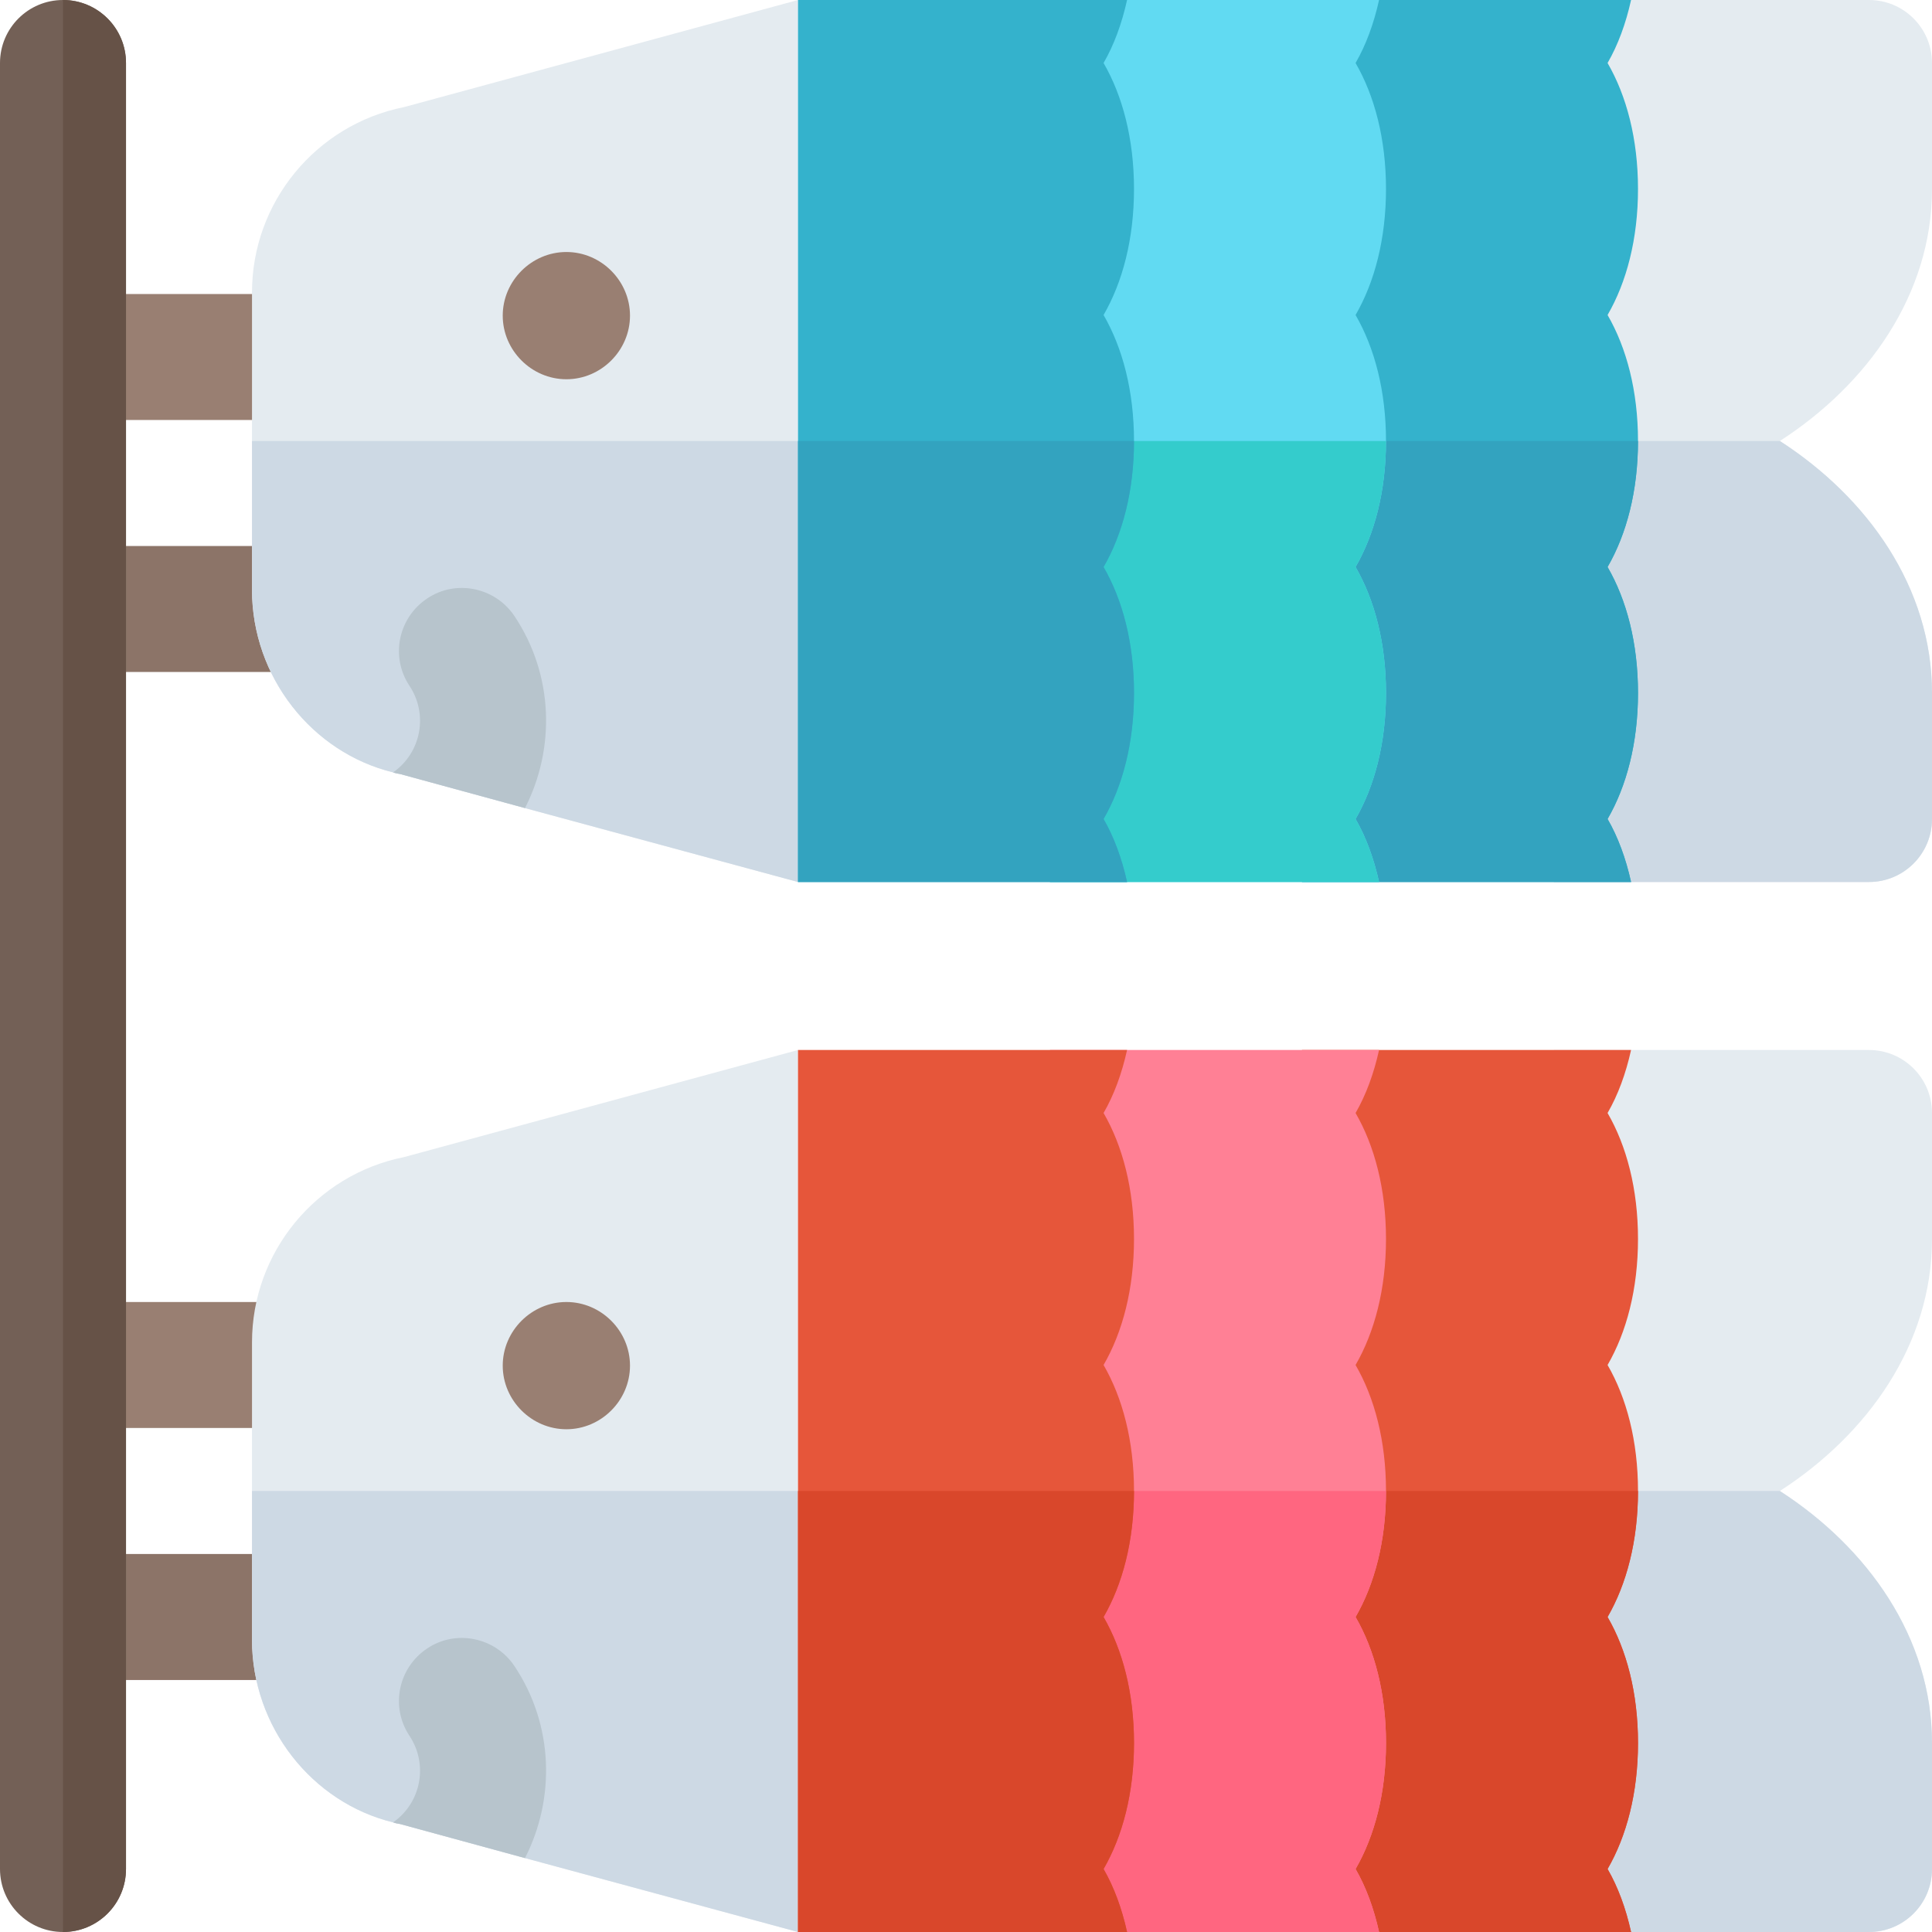 <?xml version="1.0" encoding="iso-8859-1"?>
<!-- Uploaded to: SVG Repo, www.svgrepo.com, Generator: SVG Repo Mixer Tools -->
<svg height="800px" width="800px" version="1.1" id="Layer_1" xmlns="http://www.w3.org/2000/svg" xmlns:xlink="http://www.w3.org/1999/xlink" 
	 viewBox="0 0 512 512" xml:space="preserve">
<path style="fill:#997F72;" d="M83.478,378.435H16.696C7.479,378.435,0,370.962,0,361.739s7.479-16.696,16.696-16.696h66.783
	c9.217,0,16.696,7.473,16.696,16.696S92.695,378.435,83.478,378.435z"/>
<path style="fill:#8C7468;" d="M83.478,445.217H16.696C7.479,445.217,0,437.744,0,428.522s7.479-16.696,16.696-16.696h66.783
	c9.217,0,16.696,7.473,16.696,16.696S92.695,445.217,83.478,445.217z"/>
<path style="fill:#E4EBF0;" d="M107.075,306.643c-23.374,4.675-40.292,25.266-40.292,49.085v78.803
	c0,23.151,15.915,43.186,37.398,48.417c0.555,0.223,1.224,0.334,1.892,0.445l33.057,9.016L211.478,512V278.261L107.075,306.643z"/>
<path style="fill:#CDD9E4;" d="M211.478,395.13V512l-72.348-19.59l-33.057-9.016c-0.669-0.111-1.337-0.223-1.892-0.445
	c-21.483-5.231-37.398-25.266-37.398-48.417V395.13H211.478z"/>
<path style="fill:#E4EBF0;" d="M512,328.348v-33.391c0-9.223-7.479-16.696-16.696-16.696h-83.478V512h83.478
	c9.217,0,16.696-7.473,16.696-16.696v-33.391c0-27.989-17.141-51.831-40.316-66.783C494.859,380.179,512,356.336,512,328.348z"/>
<path style="fill:#CDD9E4;" d="M471.684,395.13h-59.858V512h83.478c9.217,0,16.696-7.473,16.696-16.696v-33.391
	C512,433.924,494.859,410.082,471.684,395.13z"/>
<path style="fill:#E6563A;" d="M426.023,361.739c5.025-8.687,8.064-20.136,8.064-33.391s-3.037-24.704-8.064-33.391
	c2.757-4.765,4.838-10.426,6.226-16.696h-87.206V512h87.207c-1.389-6.27-3.47-11.931-6.226-16.696
	c5.025-8.687,8.064-20.136,8.064-33.391s-3.038-24.704-8.064-33.391c5.025-8.687,8.064-20.136,8.064-33.391
	C434.088,381.875,431.049,370.426,426.023,361.739z"/>
<path style="fill:#D9472B;" d="M426.023,428.522c5.025-8.687,8.064-20.136,8.064-33.391h-89.043V512h87.207
	c-1.389-6.27-3.47-11.931-6.226-16.696c5.025-8.687,8.064-20.136,8.064-33.391S431.049,437.209,426.023,428.522z"/>
<path style="fill:#FF8095;" d="M359.24,361.739c5.025-8.687,8.064-20.136,8.064-33.391s-3.038-24.704-8.064-33.391
	c2.757-4.765,4.838-10.426,6.226-16.696h-87.206V512h87.207c-1.389-6.27-3.47-11.931-6.226-16.696
	c5.025-8.687,8.064-20.136,8.064-33.391s-3.038-24.704-8.064-33.391c5.025-8.687,8.064-20.136,8.064-33.391
	C367.305,381.875,364.267,370.426,359.24,361.739z"/>
<path style="fill:#FF6680;" d="M359.24,428.522c5.025-8.687,8.064-20.136,8.064-33.391h-89.043V512h87.207
	c-1.389-6.27-3.47-11.931-6.226-16.696c5.025-8.687,8.064-20.136,8.064-33.391S364.267,437.209,359.24,428.522z"/>
<path style="fill:#997F72;" d="M83.478,111.304H16.696C7.479,111.304,0,103.831,0,94.609s7.479-16.696,16.696-16.696h66.783
	c9.217,0,16.696,7.473,16.696,16.696S92.695,111.304,83.478,111.304z"/>
<path style="fill:#8C7468;" d="M83.478,178.087H16.696C7.479,178.087,0,170.614,0,161.391s7.479-16.696,16.696-16.696h66.783
	c9.217,0,16.696,7.473,16.696,16.696S92.695,178.087,83.478,178.087z"/>
<path style="fill:#997F72;" d="M150.098,378.766c-9.217,0-16.869-7.635-16.869-16.858s7.652-16.864,16.869-16.864
	c9.217,0,16.858,7.64,16.858,16.863C166.957,371.131,159.315,378.766,150.098,378.766z M166.619,361.907h0.109H166.619z
	 M150.098,361.907h0.109H150.098z"/>
<path style="fill:#B7C4CC;" d="M139.13,492.41l-33.057-9.016c-0.669-0.111-1.337-0.223-1.892-0.445
	c7.457-5.231,9.35-15.36,4.341-22.93c-5.12-7.679-3.005-18.031,4.674-23.151c7.57-5.12,18.032-3.005,23.152,4.675
	C146.809,457.238,147.144,476.716,139.13,492.41z"/>
<path style="fill:#E6563A;" d="M292.458,361.739c5.025-8.687,8.064-20.136,8.064-33.391s-3.037-24.704-8.064-33.391
	c2.757-4.765,4.838-10.426,6.226-16.696h-87.206V512h87.207c-1.389-6.27-3.47-11.931-6.226-16.696
	c5.025-8.687,8.064-20.136,8.064-33.391s-3.038-24.704-8.064-33.391c5.025-8.687,8.064-20.136,8.064-33.391
	C300.523,381.875,297.484,370.426,292.458,361.739z"/>
<path style="fill:#D9472B;" d="M211.478,395.13V512h87.207c-1.389-6.27-3.47-11.931-6.226-16.696
	c5.025-8.687,8.064-20.136,8.064-33.391s-3.038-24.704-8.064-33.391c5.025-8.687,8.064-20.136,8.064-33.391H211.478z"/>
<path style="fill:#E4EBF0;" d="M107.075,28.383c-23.374,4.675-40.292,25.266-40.292,49.085v78.803
	c0,23.151,15.915,43.186,37.398,48.417c0.555,0.223,1.224,0.334,1.892,0.445l33.057,9.016l72.348,19.59V0L107.075,28.383z"/>
<path style="fill:#CDD9E4;" d="M211.478,116.87v116.87l-72.348-19.59l-33.057-9.016c-0.669-0.111-1.337-0.223-1.892-0.445
	c-21.483-5.231-37.398-25.266-37.398-48.417V116.87H211.478z"/>
<path style="fill:#E4EBF0;" d="M512,50.087V16.696C512,7.473,504.521,0,495.304,0h-83.478v233.739h83.478
	c9.217,0,16.696-7.473,16.696-16.696v-33.391c0-27.989-17.141-51.831-40.316-66.783C494.859,101.918,512,78.076,512,50.087z"/>
<path style="fill:#CDD9E4;" d="M471.684,116.87h-59.858v116.87h83.478c9.217,0,16.696-7.473,16.696-16.696v-33.391
	C512,155.664,494.859,131.821,471.684,116.87z"/>
<path style="fill:#34B2CC;" d="M426.023,83.478c5.027-8.687,8.064-20.136,8.064-33.391s-3.037-24.704-8.064-33.391
	C428.78,11.931,430.861,6.27,432.249,0h-87.206v233.739h87.207c-1.389-6.27-3.47-11.931-6.226-16.696
	c5.025-8.687,8.064-20.136,8.064-33.391c0-13.255-3.038-24.704-8.064-33.391c5.025-8.687,8.064-20.136,8.064-33.391
	S431.049,92.166,426.023,83.478z"/>
<path style="fill:#33A3BF;" d="M426.023,150.261c5.025-8.687,8.064-20.136,8.064-33.391h-89.043v116.87h87.207
	c-1.389-6.27-3.47-11.931-6.226-16.696c5.025-8.687,8.064-20.136,8.064-33.391C434.088,170.397,431.049,158.948,426.023,150.261z"/>
<path style="fill:#61DAF2;" d="M359.24,83.478c5.026-8.687,8.064-20.136,8.064-33.391s-3.038-24.704-8.064-33.391
	c2.757-4.765,4.838-10.426,6.226-16.696h-87.206v233.739h87.207c-1.389-6.27-3.47-11.931-6.226-16.696
	c5.025-8.687,8.064-20.136,8.064-33.391c0-13.255-3.038-24.704-8.064-33.391c5.025-8.687,8.064-20.136,8.064-33.391
	S364.267,92.166,359.24,83.478z"/>
<path style="fill:#34CCCC;" d="M359.24,150.261c5.025-8.687,8.064-20.136,8.064-33.391h-89.043v116.87h87.207
	c-1.389-6.27-3.47-11.931-6.226-16.696c5.025-8.687,8.064-20.136,8.064-33.391C367.305,170.397,364.267,158.948,359.24,150.261z"/>
<path style="fill:#997F72;" d="M150.098,100.506c-9.217,0-16.869-7.635-16.869-16.858s7.652-16.864,16.869-16.864
	c9.217,0,16.858,7.64,16.858,16.863C166.957,92.87,159.315,100.506,150.098,100.506z M166.619,83.646h0.109H166.619z
	 M150.098,83.646h0.109H150.098z"/>
<path style="fill:#B7C4CC;" d="M139.13,214.15l-33.057-9.016c-0.669-0.111-1.337-0.223-1.892-0.445
	c7.457-5.231,9.35-15.36,4.341-22.93c-5.12-7.679-3.005-18.031,4.674-23.151c7.57-5.12,18.032-3.005,23.152,4.675
	C146.809,178.977,147.144,198.456,139.13,214.15z"/>
<path style="fill:#34B2CC;" d="M292.458,83.478c5.027-8.687,8.064-20.136,8.064-33.391s-3.037-24.704-8.064-33.391
	c2.757-4.765,4.838-10.426,6.226-16.696h-87.206v233.739h87.207c-1.389-6.27-3.47-11.931-6.226-16.696
	c5.025-8.687,8.064-20.136,8.064-33.391c0-13.255-3.038-24.704-8.064-33.391c5.025-8.687,8.064-20.136,8.064-33.391
	S297.484,92.166,292.458,83.478z"/>
<path style="fill:#33A3BF;" d="M211.478,116.87v116.87h87.207c-1.389-6.27-3.47-11.931-6.226-16.696
	c5.025-8.687,8.064-20.136,8.064-33.391c0-13.255-3.038-24.704-8.064-33.391c5.025-8.687,8.064-20.136,8.064-33.391H211.478z"/>
<path style="fill:#736056;" d="M16.696,512C7.479,512,0,504.527,0,495.304V16.696C0,7.473,7.479,0,16.696,0
	s16.696,7.473,16.696,16.696v478.609C33.391,504.527,25.913,512,16.696,512z"/>
<path style="fill:#665247;" d="M33.391,495.304V16.696C33.391,7.473,25.913,0,16.696,0v512
	C25.913,512,33.391,504.527,33.391,495.304z"/>
</svg>